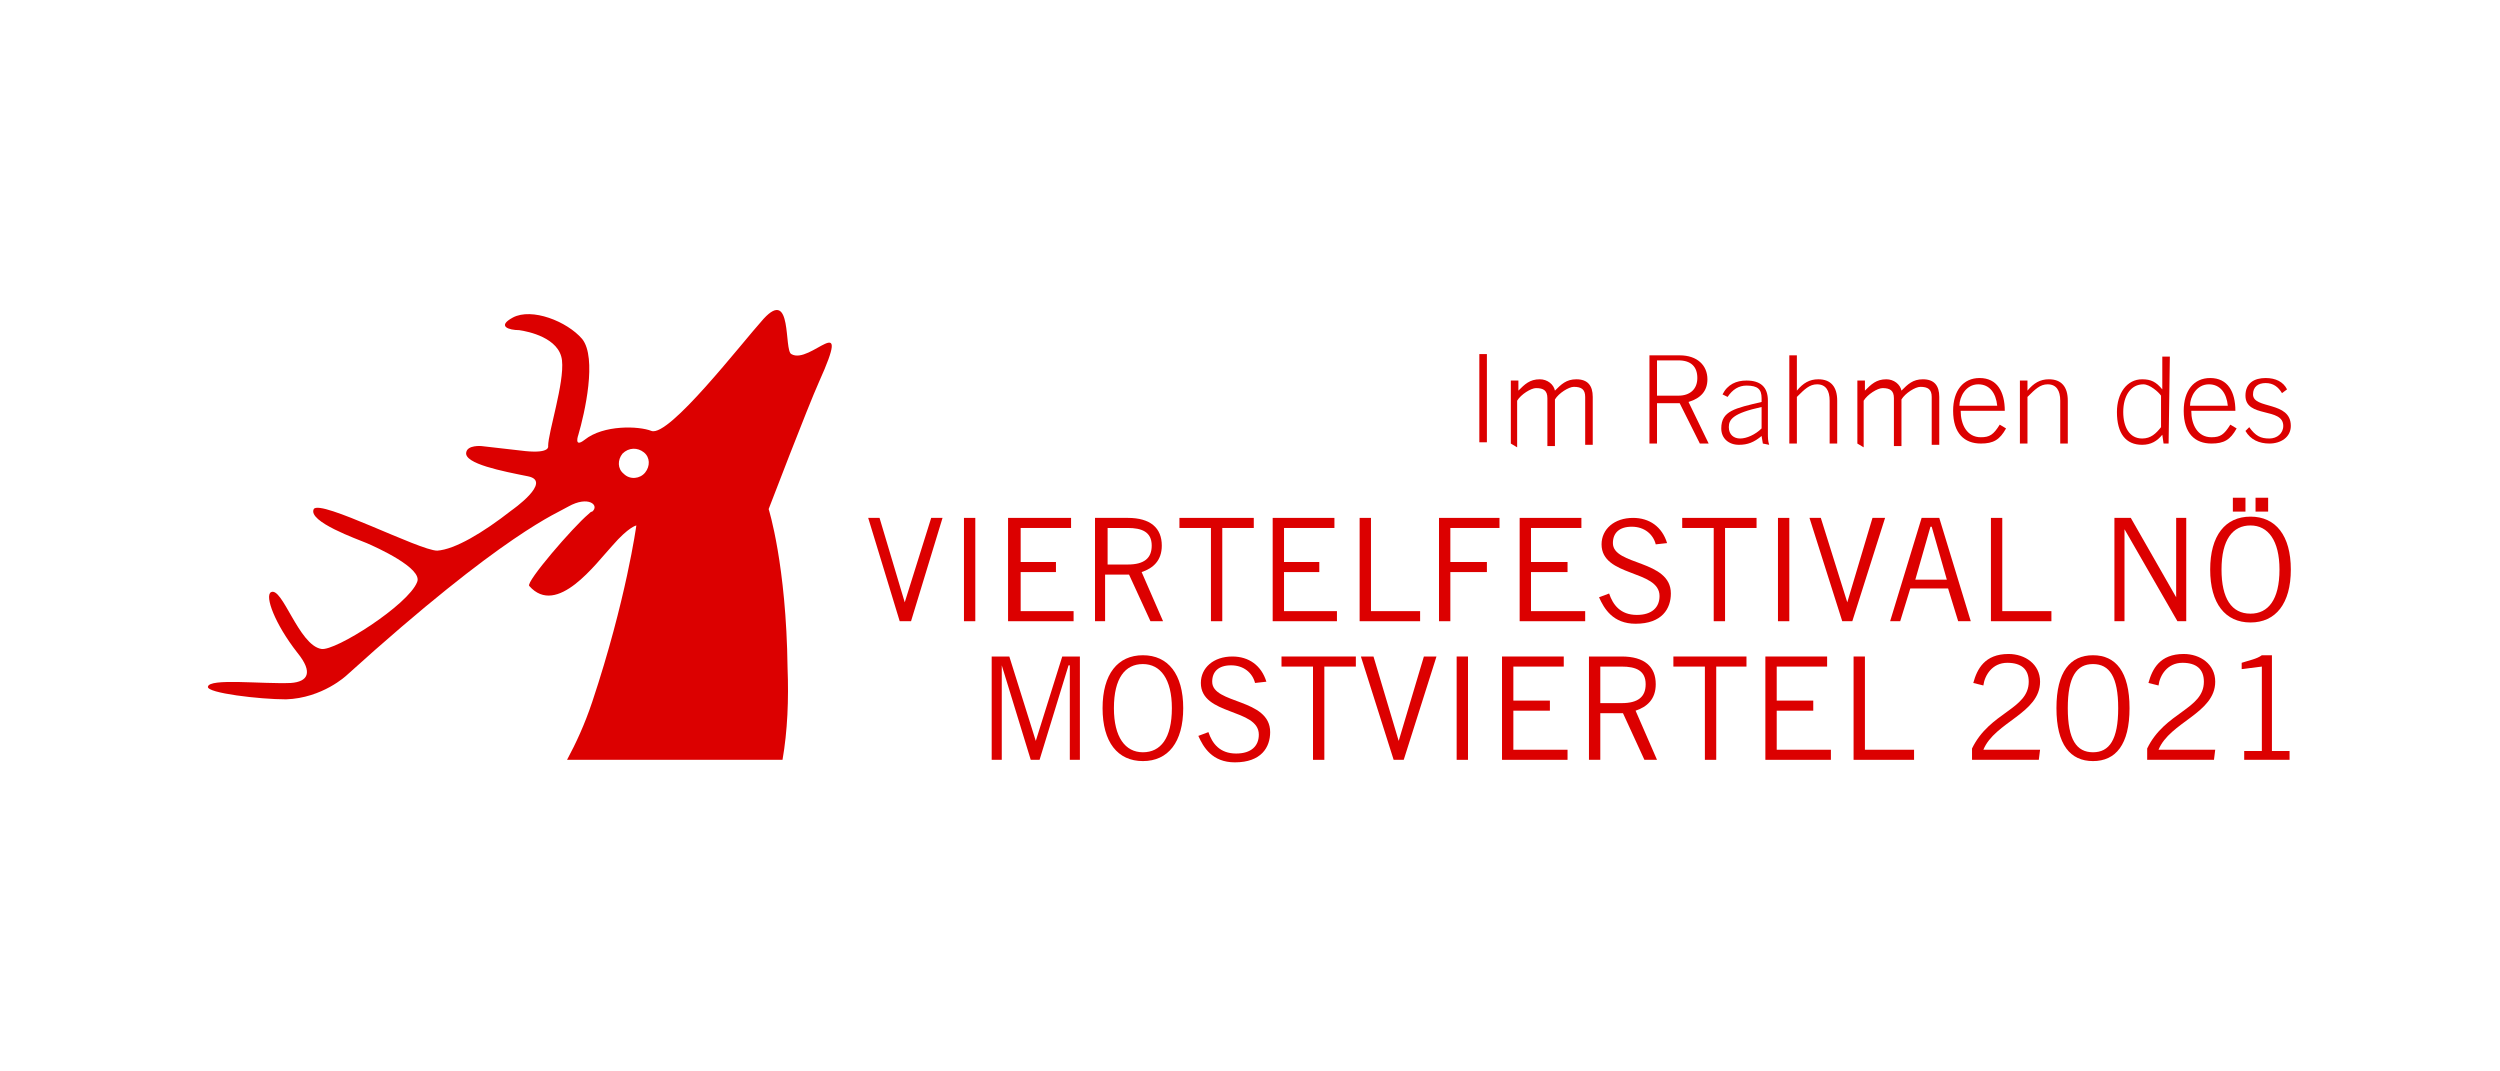 <?xml version="1.0" encoding="utf-8"?>
<!-- Generator: Adobe Illustrator 25.2.1, SVG Export Plug-In . SVG Version: 6.00 Build 0)  -->
<svg version="1.1" id="Ebene_1" xmlns="http://www.w3.org/2000/svg" xmlns:xlink="http://www.w3.org/1999/xlink" x="0px" y="0px"
	 viewBox="0 0 198.4 85" style="enable-background:new 0 0 198.4 85;" xml:space="preserve">
<style type="text/css">
	.st0{fill:#DC0000;}
</style>
<path class="st0" d="M62.1,60.3H45c0.7-1.3,1.4-2.8,2-4.6c2.7-8.1,3.5-14,3.5-14s-0.6,0.1-1.9,1.6c-1.3,1.4-4.4,5.7-6.6,3.2
	c-0.3-0.3,3.5-4.7,4.7-5.7c0.1-0.1,0.2-0.2,0.3-0.2c0.6-0.5-0.3-1.3-1.9-0.4c-0.8,0.5-5,2-17.6,13.4c0,0-1.9,1.8-4.8,1.9
	c-2.1,0-6.3-0.5-6.2-1c0.1-0.7,4.3-0.2,6.6-0.3c1.3-0.1,1.8-0.8,0.5-2.4c-1.8-2.3-2.6-4.5-2.1-4.8c0.9-0.5,2.2,4.2,4,4.5
	c1.1,0.2,6.9-3.5,7.6-5.3c0.5-1.1-3.3-2.8-4-3.1c-0.7-0.3-4.7-1.7-4.2-2.7c0.5-0.8,8.4,3.3,9.8,3.3c1.4-0.1,3.6-1.4,5.9-3.2
	c0,0,3.3-2.3,1.3-2.7c-2-0.4-5.1-1-4.9-1.9c0.1-0.6,1.2-0.5,1.2-0.5l3.5,0.4c2,0.2,1.8-0.4,1.8-0.4c0-1.1,1.3-5,1.1-6.8
	c-0.2-1.8-2.7-2.3-3.4-2.4c-0.8,0-1.8-0.3-0.5-1c1.5-0.8,4.3,0.3,5.5,1.7c1.2,1.5,0.2,5.9-0.3,7.6c0,0-0.4,1.1,0.5,0.4
	c1.5-1.2,4.3-1.1,5.3-0.7c1.4,0.5,7.1-6.9,8.9-8.9c2.3-2.5,1.6,2.5,2.2,2.8c1.5,0.9,4.9-3.8,2.2,2.2c-0.9,2-4,10.1-4,10.1
	s1.4,4.4,1.5,12.6C62.6,55.5,62.5,58,62.1,60.3 M51.2,37.5c0.4-0.5,0.4-1.2-0.1-1.6c-0.5-0.4-1.2-0.4-1.7,0.1
	c-0.4,0.5-0.4,1.2,0.1,1.6C50,38.1,50.8,38,51.2,37.5"/>
<rect x="117.4" y="28.1" class="st0" width="0.6" height="7"/>
<path class="st0" d="M119.9,35.2v-5h0.6v0.8c0.5-0.5,0.9-0.9,1.7-0.9c0.6,0,1.1,0.4,1.2,0.9c0.5-0.5,0.9-0.9,1.7-0.9
	c0.9,0,1.3,0.5,1.3,1.4v3.8h-0.6v-3.8c0-0.6-0.3-0.8-0.9-0.8c-0.4,0-1.2,0.5-1.5,1v3.7h-0.6v-3.8c0-0.6-0.3-0.8-0.9-0.8
	c-0.4,0-1.2,0.5-1.5,1v3.7"/>
<path class="st0" d="M135.6,35.2h-0.7l-1.6-3.2h-1.8v3.2h-0.6v-7h2.4c1.4,0,2.2,0.8,2.2,1.9c0,0.9-0.5,1.5-1.5,1.8 M131.5,31.4h1.7
	c0.9,0,1.5-0.5,1.5-1.4c0-0.9-0.5-1.4-1.5-1.4h-1.7V31.4z"/>
<path class="st0" d="M139.9,35.2l-0.1-0.6c-0.6,0.5-1.1,0.7-1.8,0.7c-0.8,0-1.4-0.5-1.4-1.3c0-1.4,1.1-1.6,3.2-2.1v-0.3
	c0-0.7-0.3-1-1.2-1c-0.6,0-1.1,0.3-1.5,0.9l-0.4-0.2c0.4-0.8,1.1-1.1,1.9-1.1c1.1,0,1.7,0.5,1.7,1.6v2.6c0,0.3,0,0.6,0.1,0.9
	 M139.8,32.3c-2.3,0.5-2.6,1-2.6,1.6c0,0.6,0.4,0.9,0.9,0.9c0.5,0,1.2-0.3,1.7-0.8V32.3z"/>
<path class="st0" d="M142,35.2v-7h0.6v2.8c0.5-0.6,1-0.9,1.7-0.9c1,0,1.5,0.6,1.5,1.7v3.4h-0.6v-3.4c0-0.8-0.3-1.3-1-1.3
	c-0.6,0-1,0.4-1.6,1v3.7"/>
<path class="st0" d="M147.4,35.2v-5h0.6v0.8c0.5-0.5,0.9-0.9,1.7-0.9c0.6,0,1.1,0.4,1.2,0.9c0.5-0.5,0.9-0.9,1.7-0.9
	c0.9,0,1.3,0.5,1.3,1.4v3.8h-0.6v-3.8c0-0.6-0.3-0.8-0.9-0.8c-0.4,0-1.2,0.5-1.5,1v3.7h-0.6v-3.8c0-0.6-0.3-0.8-0.9-0.8
	c-0.4,0-1.2,0.5-1.5,1v3.7"/>
<path class="st0" d="M155.6,32.6c0,1.1,0.5,2.1,1.6,2.1c0.7,0,1-0.2,1.5-1l0.5,0.3c-0.5,0.9-1,1.2-2,1.2c-1.3,0-2.2-0.8-2.2-2.6
	c0-1.6,0.8-2.6,2.1-2.6c1.4,0,2,1.1,2,2.6 M158.5,32.2c-0.1-1-0.6-1.7-1.5-1.7c-1,0-1.5,1-1.5,1.7H158.5z"/>
<path class="st0" d="M160.3,35.2v-5h0.6v0.8c0.5-0.6,1-0.9,1.7-0.9c1,0,1.5,0.6,1.5,1.7v3.4h-0.6v-3.4c0-0.8-0.3-1.3-1-1.3
	c-0.6,0-1,0.4-1.6,1v3.7"/>
<path class="st0" d="M172.1,35.2h-0.4l-0.1-0.7c-0.4,0.5-0.9,0.8-1.6,0.8c-1.3,0-2-0.9-2-2.6c0-1.5,0.8-2.6,2-2.6
	c0.7,0,1.1,0.2,1.6,0.8v-2.6h0.6 M171.5,31.4c-0.2-0.3-0.9-0.9-1.4-0.9c-1,0-1.6,0.9-1.6,2.2c0,1.2,0.5,2.1,1.5,2.1
	c0.7,0,1.1-0.4,1.5-0.9V31.4z"/>
<path class="st0" d="M173.9,32.6c0,1.1,0.5,2.1,1.6,2.1c0.7,0,1-0.2,1.5-1l0.5,0.3c-0.5,0.9-1,1.2-2,1.2c-1.3,0-2.2-0.8-2.2-2.6
	c0-1.6,0.8-2.6,2.1-2.6c1.4,0,2,1.1,2,2.6 M176.8,32.2c-0.1-1-0.6-1.7-1.5-1.7c-1,0-1.5,1-1.5,1.7H176.8z"/>
<path class="st0" d="M178.5,33.9c0.5,0.7,0.9,0.9,1.6,0.9c0.6,0,1.1-0.4,1.1-1c0-1.5-3-0.6-3-2.4c0-1,0.7-1.4,1.6-1.4
	c0.8,0,1.4,0.3,1.7,0.9l-0.4,0.3c-0.3-0.5-0.7-0.8-1.3-0.8c-0.6,0-1,0.3-1,0.9c0,1.2,3,0.5,3,2.5c0,0.9-0.8,1.4-1.7,1.4
	c-0.8,0-1.5-0.3-1.9-1"/>
<polyline class="st0" points="68.9,41.1 69.8,41.1 71.8,47.8 71.8,47.8 73.9,41.1 74.8,41.1 72.3,49.3 71.4,49.3 "/>
<rect x="76.5" y="41.1" class="st0" width="0.9" height="8.2"/>
<polyline class="st0" points="85,41.1 85,41.9 81,41.9 81,44.6 83.8,44.6 83.8,45.4 81,45.4 81,48.5 85.2,48.5 85.2,49.3 80,49.3 
	80,41.1 "/>
<path class="st0" d="M86.9,49.3v-8.2h2.6c1.8,0,2.7,0.8,2.7,2.2c0,1.2-0.7,1.8-1.6,2.1l1.7,3.9h-1l-1.7-3.7h-1.9v3.7 M87.8,44.8h1.7
	c1.3,0,1.9-0.5,1.9-1.5c0-1.1-0.8-1.4-1.9-1.4h-1.6V44.8z"/>
<polyline class="st0" points="97,41.9 97,49.3 96.1,49.3 96.1,41.9 93.6,41.9 93.6,41.1 99.5,41.1 99.5,41.9 "/>
<polyline class="st0" points="105.9,41.1 105.9,41.9 101.9,41.9 101.9,44.6 104.7,44.6 104.7,45.4 101.9,45.4 101.9,48.5 
	106.1,48.5 106.1,49.3 101,49.3 101,41.1 "/>
<polyline class="st0" points="107.9,49.3 107.9,41.1 108.8,41.1 108.8,48.5 112.7,48.5 112.7,49.3 "/>
<polyline class="st0" points="119,41.1 119,41.9 115.1,41.9 115.1,44.6 118,44.6 118,45.4 115.1,45.4 115.1,49.3 114.2,49.3 
	114.2,41.1 "/>
<polyline class="st0" points="125.5,41.1 125.5,41.9 121.5,41.9 121.5,44.6 124.4,44.6 124.4,45.4 121.5,45.4 121.5,48.5 
	125.8,48.5 125.8,49.3 120.6,49.3 120.6,41.1 "/>
<path class="st0" d="M131.4,43.2c-0.2-0.8-0.9-1.4-1.9-1.4c-1,0-1.5,0.5-1.5,1.3c0,1.8,4.6,1.3,4.6,4c0,1.2-0.7,2.4-2.8,2.4
	c-1.8,0-2.5-1.2-2.9-2.1l0.8-0.3c0.3,0.9,0.9,1.7,2.2,1.7c1.2,0,1.8-0.6,1.8-1.5c0-2.1-4.6-1.5-4.6-4.1c0-1.2,1-2.1,2.5-2.1
	c1.3,0,2.3,0.7,2.7,2"/>
<polyline class="st0" points="136.9,41.9 136.9,49.3 136,49.3 136,41.9 133.5,41.9 133.5,41.1 139.4,41.1 139.4,41.9 "/>
<rect x="141.1" y="41.1" class="st0" width="0.9" height="8.2"/>
<polyline class="st0" points="143.6,41.1 144.5,41.1 146.6,47.8 146.6,47.8 148.6,41.1 149.6,41.1 147,49.3 146.2,49.3 "/>
<path class="st0" d="M150,49.3l2.5-8.2h1.4l2.5,8.2h-1l-0.8-2.6h-3l-0.8,2.6 M152,46h2.5l-1.2-4.2h-0.1L152,46z"/>
<polyline class="st0" points="158,49.3 158,41.1 158.9,41.1 158.9,48.5 162.8,48.5 162.8,49.3 "/>
<polyline class="st0" points="167.8,49.3 167.8,41.1 169.1,41.1 172.7,47.4 172.7,47.4 172.7,41.1 173.5,41.1 173.5,49.3 
	172.8,49.3 168.6,42 168.6,42 168.6,49.3 "/>
<path class="st0" d="M178.6,41c2,0,3.2,1.5,3.2,4.2c0,2.7-1.2,4.2-3.2,4.2c-2,0-3.2-1.5-3.2-4.2C175.4,42.5,176.6,41,178.6,41
	 M178.6,48.7c1.4,0,2.3-1.1,2.3-3.5c0-2.3-0.9-3.5-2.3-3.5c-1.4,0-2.3,1.1-2.3,3.5C176.3,47.5,177.1,48.7,178.6,48.7 M177.2,39.5h1
	v1.1h-1V39.5z M179,39.5h1v1.1h-1V39.5z"/>
<polyline class="st0" points="84.9,60.3 84.9,52.8 84.8,52.8 82.5,60.3 81.8,60.3 79.5,52.8 79.5,52.8 79.5,60.3 78.7,60.3 
	78.7,52.1 80.1,52.1 82.2,58.8 82.2,58.8 84.3,52.1 85.7,52.1 85.7,60.3 "/>
<path class="st0" d="M90.7,52c2,0,3.2,1.5,3.2,4.2c0,2.7-1.2,4.2-3.2,4.2s-3.2-1.5-3.2-4.2C87.5,53.5,88.7,52,90.7,52 M90.7,59.7
	c1.4,0,2.3-1.1,2.3-3.5c0-2.3-0.9-3.5-2.3-3.5c-1.4,0-2.3,1.1-2.3,3.5C88.4,58.5,89.3,59.7,90.7,59.7"/>
<path class="st0" d="M99.6,54.2c-0.2-0.8-0.9-1.4-1.9-1.4c-1,0-1.5,0.5-1.5,1.3c0,1.8,4.6,1.3,4.6,4c0,1.2-0.7,2.4-2.8,2.4
	c-1.8,0-2.5-1.2-2.9-2.1l0.8-0.3c0.3,0.9,0.9,1.7,2.2,1.7c1.2,0,1.8-0.6,1.8-1.5c0-2.1-4.6-1.5-4.6-4.1c0-1.2,1-2.1,2.5-2.1
	c1.3,0,2.3,0.7,2.7,2"/>
<polyline class="st0" points="105.1,52.9 105.1,60.3 104.2,60.3 104.2,52.9 101.7,52.9 101.7,52.1 107.6,52.1 107.6,52.9 "/>
<polyline class="st0" points="108,52.1 109,52.1 111,58.8 111,58.8 113,52.1 114,52.1 111.4,60.3 110.6,60.3 "/>
<rect x="115.6" y="52.1" class="st0" width="0.9" height="8.2"/>
<polyline class="st0" points="124.1,52.1 124.1,52.9 120.1,52.9 120.1,55.6 123,55.6 123,56.4 120.1,56.4 120.1,59.5 124.4,59.5 
	124.4,60.3 119.2,60.3 119.2,52.1 "/>
<path class="st0" d="M126.1,60.3v-8.2h2.6c1.8,0,2.7,0.8,2.7,2.2c0,1.2-0.7,1.8-1.6,2.1l1.7,3.9h-1l-1.7-3.7H127v3.7 M127,55.8h1.7
	c1.3,0,1.9-0.5,1.9-1.5c0-1.1-0.8-1.4-1.9-1.4H127V55.8z"/>
<polyline class="st0" points="136.2,52.9 136.2,60.3 135.3,60.3 135.3,52.9 132.8,52.9 132.8,52.1 138.6,52.1 138.6,52.9 "/>
<polyline class="st0" points="145,52.1 145,52.9 141,52.9 141,55.6 143.9,55.6 143.9,56.4 141,56.4 141,59.5 145.3,59.5 145.3,60.3 
	140.1,60.3 140.1,52.1 "/>
<polyline class="st0" points="147.1,60.3 147.1,52.1 148,52.1 148,59.5 151.9,59.5 151.9,60.3 "/>
<path class="st0" d="M161.8,60.3h-5.3v-0.9c1.4-2.9,4.5-3.1,4.5-5.3c0-1-0.6-1.5-1.7-1.5c-1.2,0-1.8,1-1.9,1.8l-0.8-0.2
	c0.3-1.1,0.9-2.3,2.8-2.3c1.3,0,2.5,0.8,2.5,2.2c0,2.5-3.6,3.2-4.5,5.4h4.5"/>
<path class="st0" d="M166.1,52c1.8,0,2.9,1.3,2.9,4.2s-1.1,4.2-2.9,4.2c-1.8,0-2.9-1.3-2.9-4.2S164.3,52,166.1,52 M166.1,59.7
	c1.3,0,2-1,2-3.5s-0.7-3.5-2-3.5c-1.3,0-2,1-2,3.5S164.8,59.7,166.1,59.7"/>
<path class="st0" d="M175.7,60.3h-5.3v-0.9c1.4-2.9,4.5-3.1,4.5-5.3c0-1-0.6-1.5-1.7-1.5c-1.2,0-1.8,1-1.9,1.8l-0.8-0.2
	c0.3-1.1,0.9-2.3,2.8-2.3c1.3,0,2.5,0.8,2.5,2.2c0,2.5-3.6,3.2-4.5,5.4h4.5"/>
<path class="st0" d="M178.1,60.3v-0.7h1.4v-6.7l-1.6,0.2v-0.5c0.6-0.2,1.2-0.3,1.6-0.6h0.8v7.6h1.4v0.7"/>
</svg>
